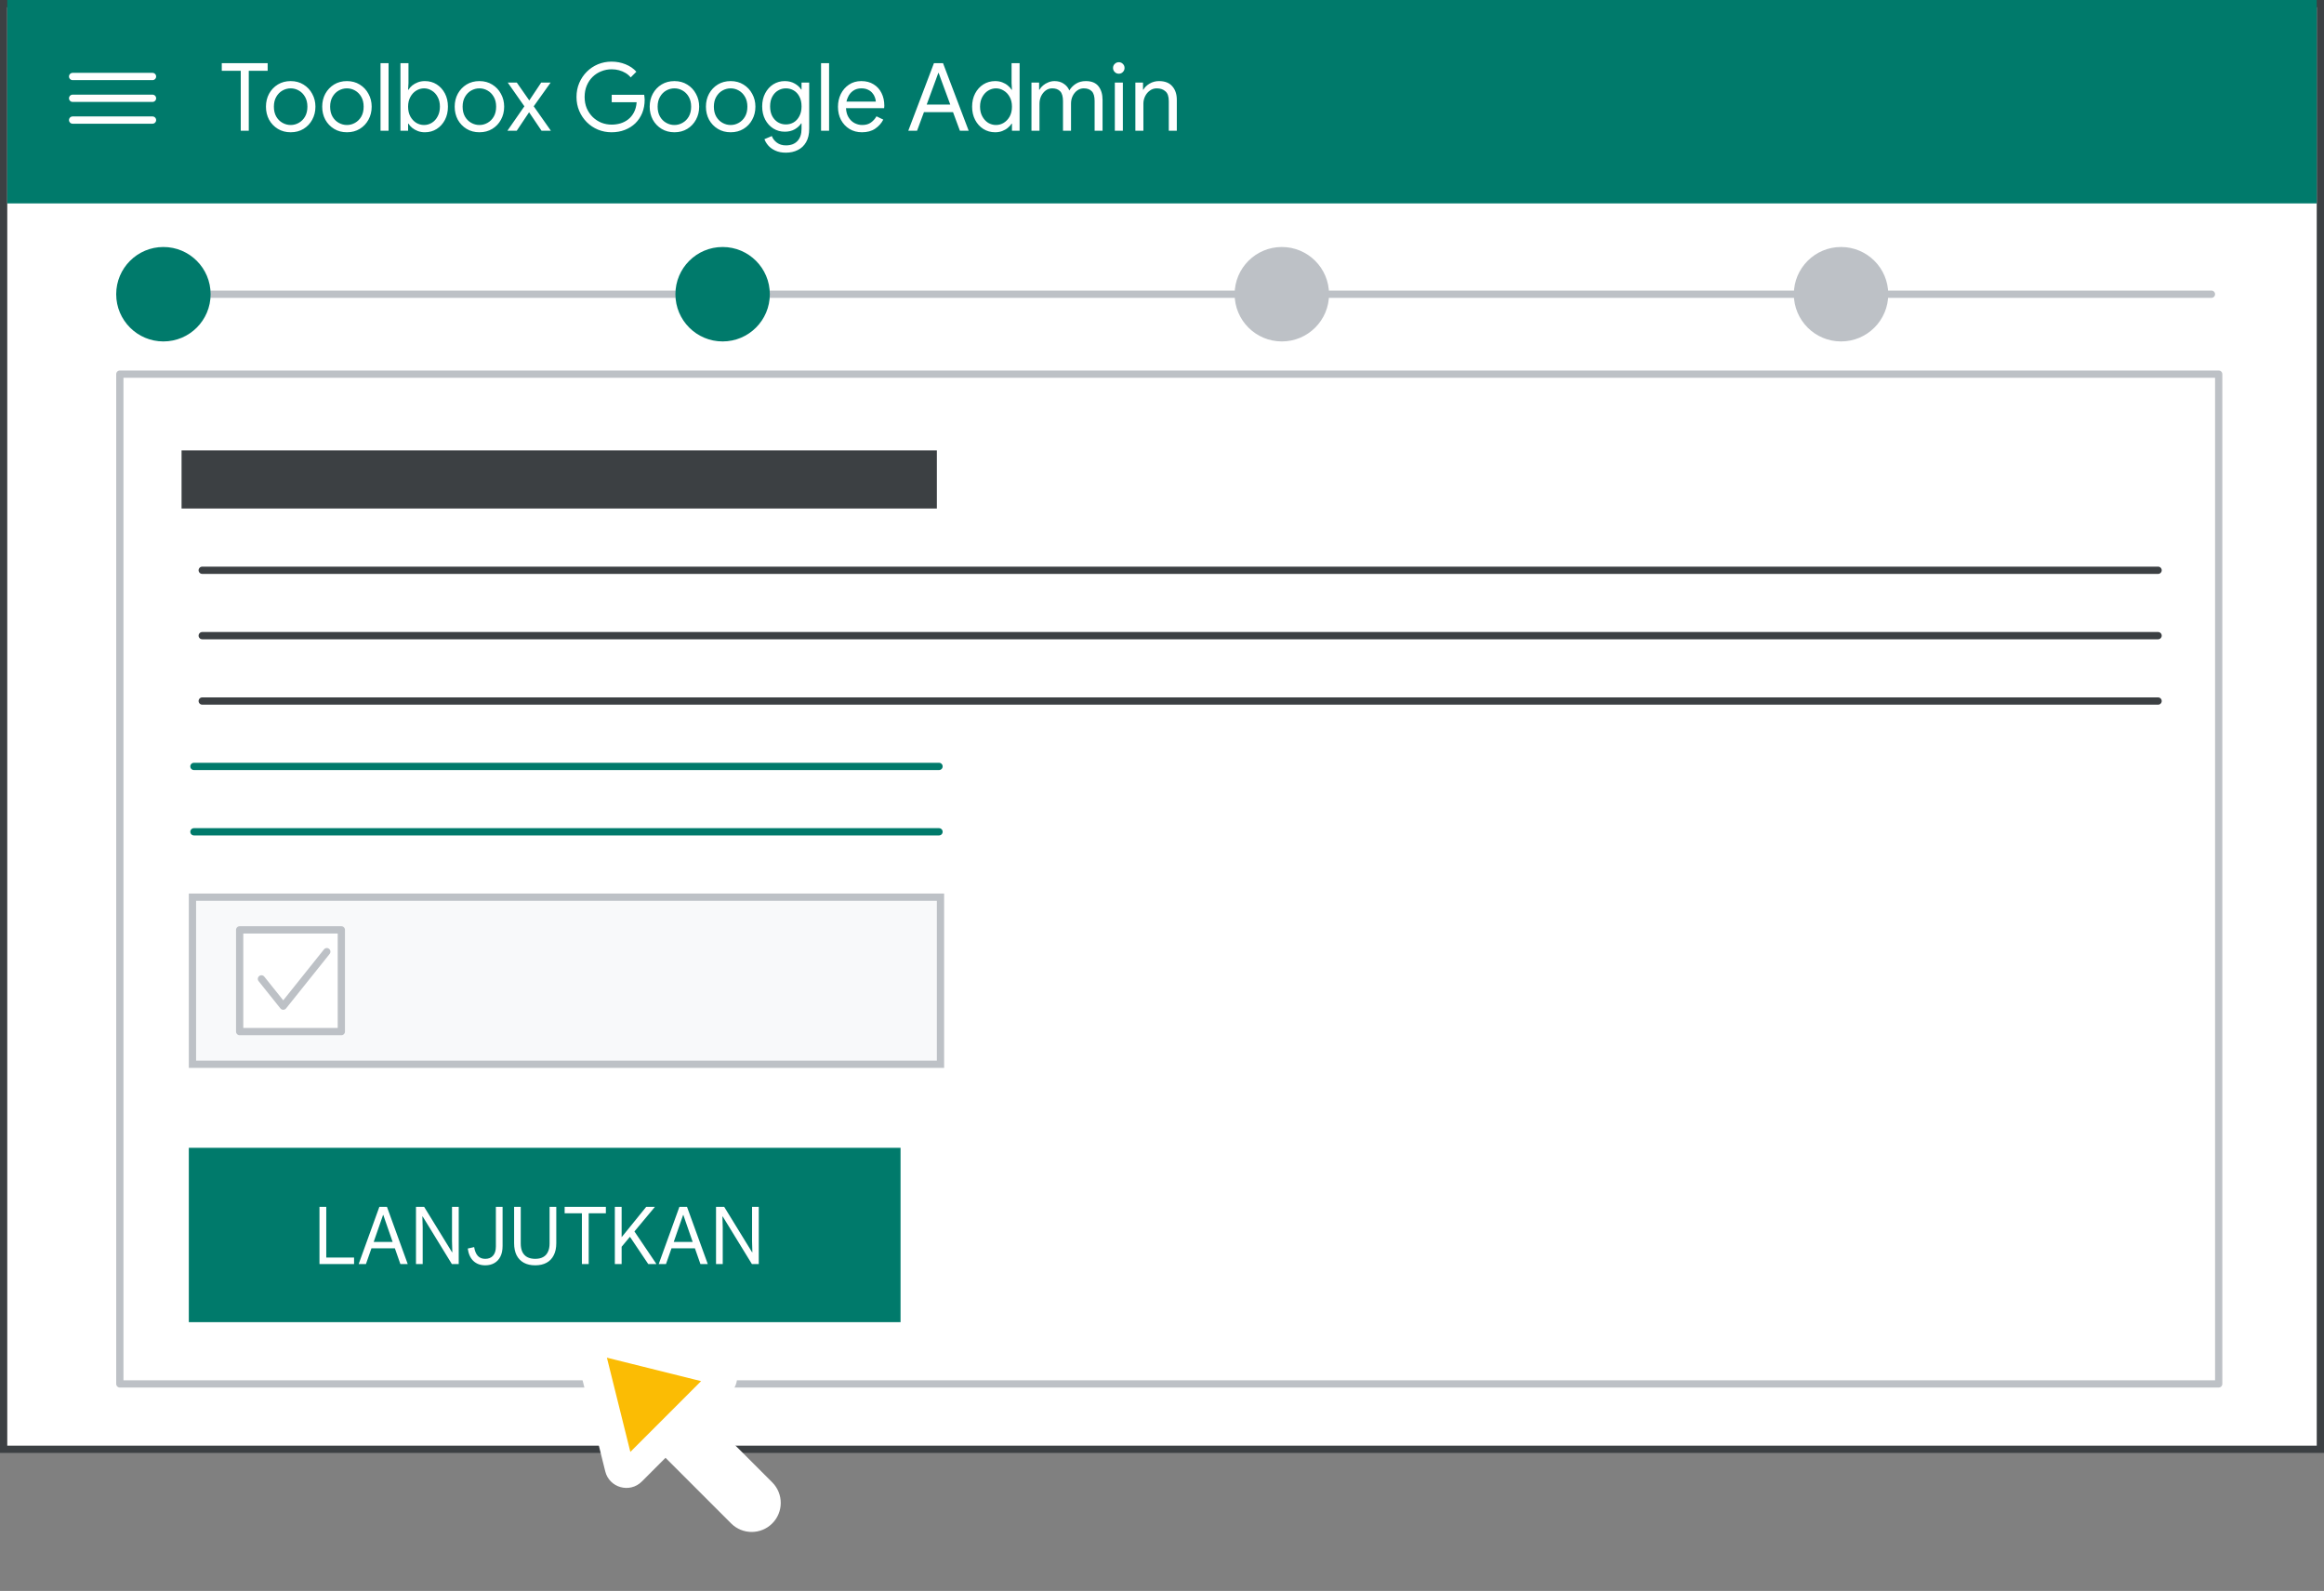 <svg width="320" height="219" viewBox="0 0 320 219" fill="none" xmlns="http://www.w3.org/2000/svg">
<rect x="0" y="0" width="320" height="219" fill="#808080" stroke="none"/>
<g id="admin-account-recovery-toolbox-step2">
<g id="admin-account-recovery-toolbox-step2_2">
<path id="Rectangle" d="M319.5 0.5H0.5V199.5H319.5V0.5Z" fill="white" stroke="#3C4043"/>
<path id="Line" d="M17 40.5H304.5" stroke="#BDC1C6" stroke-linecap="round"/>
<path id="Rectangle_2" d="M319 0H1V28H319V0Z" fill="#007A6B"/>
<path id="Rectangle_3" d="M305.5 51.5H16.5V190.5H305.5V51.5Z" fill="white" stroke="#BDC1C6" stroke-linejoin="round"/>
<g id="UI/menu-light-grey">
<path id="Line_2" d="M10 10.529H21" stroke="white" stroke-linecap="round" stroke-linejoin="round"/>
<path id="Line_3" d="M10 13.529H21" stroke="white" stroke-linecap="round" stroke-linejoin="round"/>
<path id="Line_4" d="M10 16.529H21" stroke="white" stroke-linecap="round" stroke-linejoin="round"/>
</g>
<g id="Group-3">
<g id="Group-4">
<path id="Rectangle_4" d="M124 158H26V182H124V158Z" fill="#007A6B"/>
<path id="CONTINUE" d="M43.99 174V166.124H44.925V173.109H48.753V174H43.99ZM49.387 174L52.236 166.124H53.281L56.141 174H55.129L54.37 171.833H51.147L50.388 174H49.387ZM54.062 170.953L53.072 168.104L52.786 167.257H52.742L52.445 168.104L51.455 170.953H54.062ZM57.278 174V166.124H58.4L62.239 172.372H62.283L62.239 170.865V166.124H63.163V174H62.217L58.202 167.455H58.158L58.202 168.962V174H57.278ZM66.816 174.176C66.149 174.176 65.603 173.974 65.177 173.571C64.759 173.168 64.503 172.599 64.407 171.866L65.287 171.668C65.375 172.203 65.544 172.607 65.793 172.878C66.043 173.149 66.384 173.285 66.816 173.285C67.271 173.285 67.627 173.142 67.883 172.856C68.147 172.563 68.279 172.137 68.279 171.58V166.124H69.203V171.503C69.203 172.097 69.101 172.592 68.895 172.988C68.69 173.384 68.408 173.681 68.048 173.879C67.696 174.077 67.286 174.176 66.816 174.176ZM73.694 174.176C73.085 174.176 72.564 174.059 72.132 173.824C71.699 173.589 71.365 173.245 71.131 172.79C70.903 172.335 70.79 171.782 70.79 171.129V166.124H71.703V171.173C71.703 171.628 71.776 172.013 71.923 172.328C72.077 172.643 72.3 172.882 72.594 173.043C72.894 173.204 73.261 173.285 73.694 173.285C74.126 173.285 74.49 173.204 74.783 173.043C75.076 172.882 75.296 172.643 75.443 172.328C75.597 172.013 75.674 171.628 75.674 171.173V166.124H76.598V171.129C76.598 171.782 76.481 172.335 76.246 172.79C76.019 173.245 75.689 173.589 75.256 173.824C74.823 174.059 74.302 174.176 73.694 174.176ZM80.125 174V167.015H77.749V166.124H83.425V167.015H81.06V174H80.125ZM84.66 174V166.124H85.595V170.304L88.983 166.124H90.149V166.168L87.355 169.512L90.358 173.956V174H89.258L86.739 170.249L85.595 171.624V174H84.66ZM90.702 174L93.551 166.124H94.596L97.456 174H96.444L95.685 171.833H92.462L91.703 174H90.702ZM95.377 170.953L94.387 168.104L94.101 167.257H94.057L93.76 168.104L92.77 170.953H95.377ZM98.593 174V166.124H99.715L103.553 172.372H103.597L103.553 170.865V166.124H104.477V174H103.531L99.516 167.455H99.472L99.516 168.962V174H98.593Z" fill="white"/>
</g>
</g>
<path id="Oval" d="M22.5 47C26.09 47 29 44.09 29 40.5C29 36.91 26.09 34 22.5 34C18.91 34 16 36.91 16 40.5C16 44.09 18.91 47 22.5 47Z" fill="#007A6B"/>
<path id="Oval_2" d="M99.5 47C103.09 47 106 44.09 106 40.5C106 36.91 103.09 34 99.5 34C95.91 34 93 36.91 93 40.5C93 44.09 95.91 47 99.5 47Z" fill="#007A6B"/>
<path id="Oval_3" d="M176.5 47C180.09 47 183 44.09 183 40.5C183 36.91 180.09 34 176.5 34C172.91 34 170 36.91 170 40.5C170 44.09 172.91 47 176.5 47Z" fill="#BDC1C6"/>
<path id="Oval_4" d="M253.5 47C257.09 47 260 44.09 260 40.5C260 36.91 257.09 34 253.5 34C249.91 34 247 36.91 247 40.5C247 44.09 249.91 47 253.5 47Z" fill="#BDC1C6"/>
<g id="UI/header-dark-grey">
<path id="Rectangle_5" d="M129 62H25V70H129V62Z" fill="#3C4043"/>
</g>
<g id="UI/line-dark-grey">
<path id="Line-5" d="M27.845 78.5H297.155" stroke="#3C4043" stroke-linecap="round" stroke-linejoin="round"/>
</g>
<g id="UI/line-dark-grey_2">
<path id="Line-5_2" d="M27.845 87.5H297.155" stroke="#3C4043" stroke-linecap="round" stroke-linejoin="round"/>
</g>
<g id="UI/line-dark-grey_3">
<path id="Line-5_3" d="M27.845 96.5H297.155" stroke="#3C4043" stroke-linecap="round" stroke-linejoin="round"/>
</g>
<g id="UI/line-dark-grey_4">
<path id="Line-5_4" d="M26.703 105.5H129.297" stroke="#007A6B" stroke-linecap="round" stroke-linejoin="round"/>
</g>
<g id="UI/line-dark-grey_5">
<path id="Line-5_5" d="M26.703 114.5H129.297" stroke="#007A6B" stroke-linecap="round" stroke-linejoin="round"/>
</g>
<path id="Rectangle_6" d="M129.5 123.5H26.5V146.5H129.5V123.5Z" fill="#F8F9FA" stroke="#BDC1C6"/>
<g id="UI/checkbox-light-grey">
<path id="Rectangle_7" d="M47 128H33V142H47V128Z" fill="white" stroke="#BDC1C6" stroke-linejoin="round"/>
</g>
<path id="Path" d="M36 134.75L39 138.5L45 131" stroke="#BDC1C6" stroke-linecap="round" stroke-linejoin="round"/>
</g>
<g id="Cursor ">
<g id="Union">
<mask id="path-23-outside-1_4567_344" maskUnits="userSpaceOnUse" x="70.538" y="174.084" width="44.548" height="44.548" fill="black">
<rect fill="white" x="70.538" y="174.084" width="44.548" height="44.548"/>
<path fill-rule="evenodd" clip-rule="evenodd" d="M82.436 184.547C81.704 184.365 81.042 185.027 81.224 185.759L85.281 202.059C85.469 202.814 86.409 203.074 86.959 202.524L91.639 197.844L102.089 208.294C102.87 209.075 104.136 209.075 104.917 208.294C105.698 207.513 105.698 206.247 104.917 205.466L94.468 195.016L99.201 190.282C99.751 189.732 99.491 188.792 98.736 188.604L82.436 184.547Z"/>
</mask>
<path fill-rule="evenodd" clip-rule="evenodd" d="M82.436 184.547C81.704 184.365 81.042 185.027 81.224 185.759L85.281 202.059C85.469 202.814 86.409 203.074 86.959 202.524L91.639 197.844L102.089 208.294C102.87 209.075 104.136 209.075 104.917 208.294C105.698 207.513 105.698 206.247 104.917 205.466L94.468 195.016L99.201 190.282C99.751 189.732 99.491 188.792 98.736 188.604L82.436 184.547Z" fill="#FBBC04"/>
<path d="M81.224 185.759L83.165 185.276L83.165 185.276L81.224 185.759ZM82.436 184.547L82.919 182.606L82.919 182.606L82.436 184.547ZM85.281 202.059L87.222 201.576L87.222 201.576L85.281 202.059ZM86.959 202.524L88.373 203.939L86.959 202.524ZM91.639 197.844L93.053 196.43L91.639 195.016L90.225 196.43L91.639 197.844ZM94.468 195.016L93.053 193.601L91.639 195.016L93.053 196.43L94.468 195.016ZM98.736 188.604L98.253 190.545L98.253 190.545L98.736 188.604ZM83.165 185.276C83.347 186.008 82.685 186.67 81.953 186.488L82.919 182.606C80.724 182.06 78.737 184.047 79.283 186.242L83.165 185.276ZM87.222 201.576L83.165 185.276L79.283 186.242L83.341 202.542L87.222 201.576ZM85.545 201.11C86.095 200.56 87.034 200.821 87.222 201.576L83.341 202.542C83.904 204.806 86.723 205.588 88.373 203.939L85.545 201.11ZM90.225 196.43L85.545 201.11L88.373 203.939L93.053 199.258L90.225 196.43ZM103.503 206.88L93.053 196.43L90.225 199.258L100.675 209.708L103.503 206.88ZM103.503 206.88L100.675 209.708C102.237 211.27 104.77 211.27 106.332 209.708L103.503 206.88ZM103.503 206.88L103.503 206.88L106.332 209.708C107.894 208.146 107.894 205.613 106.332 204.051L103.503 206.88ZM93.053 196.43L103.503 206.88L106.332 204.051L95.882 193.601L93.053 196.43ZM97.787 188.868L93.053 193.601L95.882 196.43L100.616 191.696L97.787 188.868ZM98.253 190.545C97.498 190.357 97.237 189.417 97.787 188.868L100.616 191.696C102.266 190.046 101.483 187.227 99.219 186.663L98.253 190.545ZM81.953 186.488L98.253 190.545L99.219 186.663L82.919 182.606L81.953 186.488Z" fill="white" mask="url(#path-23-outside-1_4567_344)"/>
</g>
</g>
<path id="Google Admin Toolbox" d="M33.15 18V9.745H30.537V8.692H36.855V9.745H34.255V18H33.15ZM40.027 18.208C39.359 18.208 38.77 18.052 38.259 17.74C37.748 17.428 37.344 17.008 37.05 16.479C36.764 15.942 36.621 15.344 36.621 14.685C36.621 14.026 36.764 13.433 37.05 12.904C37.344 12.367 37.748 11.942 38.259 11.63C38.77 11.318 39.359 11.162 40.027 11.162C40.694 11.162 41.283 11.322 41.795 11.643C42.306 11.955 42.705 12.38 42.991 12.917C43.285 13.446 43.433 14.035 43.433 14.685C43.433 15.344 43.285 15.942 42.991 16.479C42.705 17.008 42.306 17.428 41.795 17.74C41.283 18.052 40.694 18.208 40.027 18.208ZM40.027 17.207C40.425 17.207 40.798 17.107 41.145 16.908C41.5 16.709 41.786 16.423 42.003 16.05C42.219 15.669 42.328 15.214 42.328 14.685C42.328 14.156 42.219 13.706 42.003 13.333C41.786 12.952 41.5 12.661 41.145 12.462C40.798 12.263 40.425 12.163 40.027 12.163C39.628 12.163 39.251 12.263 38.896 12.462C38.541 12.661 38.255 12.952 38.038 13.333C37.821 13.706 37.713 14.156 37.713 14.685C37.713 15.214 37.821 15.669 38.038 16.05C38.255 16.423 38.541 16.709 38.896 16.908C39.251 17.107 39.628 17.207 40.027 17.207ZM47.771 18.208C47.104 18.208 46.514 18.052 46.003 17.74C45.492 17.428 45.089 17.008 44.794 16.479C44.508 15.942 44.365 15.344 44.365 14.685C44.365 14.026 44.508 13.433 44.794 12.904C45.089 12.367 45.492 11.942 46.003 11.63C46.514 11.318 47.104 11.162 47.771 11.162C48.438 11.162 49.028 11.322 49.539 11.643C50.05 11.955 50.449 12.38 50.735 12.917C51.03 13.446 51.177 14.035 51.177 14.685C51.177 15.344 51.03 15.942 50.735 16.479C50.449 17.008 50.05 17.428 49.539 17.74C49.028 18.052 48.438 18.208 47.771 18.208ZM47.771 17.207C48.17 17.207 48.542 17.107 48.889 16.908C49.244 16.709 49.53 16.423 49.747 16.05C49.964 15.669 50.072 15.214 50.072 14.685C50.072 14.156 49.964 13.706 49.747 13.333C49.53 12.952 49.244 12.661 48.889 12.462C48.542 12.263 48.17 12.163 47.771 12.163C47.372 12.163 46.995 12.263 46.64 12.462C46.285 12.661 45.999 12.952 45.782 13.333C45.565 13.706 45.457 14.156 45.457 14.685C45.457 15.214 45.565 15.669 45.782 16.05C45.999 16.423 46.285 16.709 46.64 16.908C46.995 17.107 47.372 17.207 47.771 17.207ZM52.397 18V8.692H53.502V18H52.397ZM58.506 18.208C58.151 18.208 57.825 18.152 57.531 18.039C57.236 17.926 56.976 17.779 56.751 17.597C56.534 17.415 56.365 17.224 56.244 17.025H56.192V18H55.139V8.692H56.244V11.435L56.192 12.358H56.244C56.365 12.15 56.534 11.955 56.751 11.773C56.976 11.591 57.236 11.444 57.531 11.331C57.825 11.218 58.151 11.162 58.506 11.162C59.112 11.162 59.654 11.314 60.131 11.617C60.608 11.92 60.984 12.336 61.262 12.865C61.539 13.394 61.678 14 61.678 14.685C61.678 15.37 61.539 15.976 61.262 16.505C60.984 17.034 60.608 17.45 60.131 17.753C59.654 18.056 59.112 18.208 58.506 18.208ZM58.389 17.207C58.77 17.207 59.126 17.107 59.455 16.908C59.793 16.7 60.062 16.405 60.261 16.024C60.469 15.643 60.573 15.196 60.573 14.685C60.573 14.165 60.469 13.719 60.261 13.346C60.062 12.965 59.793 12.674 59.455 12.475C59.126 12.267 58.77 12.163 58.389 12.163C58.008 12.163 57.648 12.267 57.31 12.475C56.98 12.674 56.712 12.965 56.504 13.346C56.296 13.719 56.192 14.165 56.192 14.685C56.192 15.205 56.296 15.656 56.504 16.037C56.712 16.41 56.98 16.7 57.31 16.908C57.648 17.107 58.008 17.207 58.389 17.207ZM66.014 18.208C65.347 18.208 64.757 18.052 64.246 17.74C63.735 17.428 63.332 17.008 63.037 16.479C62.751 15.942 62.608 15.344 62.608 14.685C62.608 14.026 62.751 13.433 63.037 12.904C63.332 12.367 63.735 11.942 64.246 11.63C64.757 11.318 65.347 11.162 66.014 11.162C66.681 11.162 67.271 11.322 67.782 11.643C68.293 11.955 68.692 12.38 68.978 12.917C69.273 13.446 69.42 14.035 69.42 14.685C69.42 15.344 69.273 15.942 68.978 16.479C68.692 17.008 68.293 17.428 67.782 17.74C67.271 18.052 66.681 18.208 66.014 18.208ZM66.014 17.207C66.413 17.207 66.785 17.107 67.132 16.908C67.487 16.709 67.773 16.423 67.99 16.05C68.207 15.669 68.315 15.214 68.315 14.685C68.315 14.156 68.207 13.706 67.99 13.333C67.773 12.952 67.487 12.661 67.132 12.462C66.785 12.263 66.413 12.163 66.014 12.163C65.615 12.163 65.239 12.263 64.883 12.462C64.528 12.661 64.242 12.952 64.025 13.333C63.809 13.706 63.7 14.156 63.7 14.685C63.7 15.214 63.809 15.669 64.025 16.05C64.242 16.423 64.528 16.709 64.883 16.908C65.239 17.107 65.615 17.207 66.014 17.207ZM69.863 18L72.203 14.633L69.915 11.37H71.163L72.879 13.827L74.517 11.37H75.817L73.49 14.633L75.856 18H74.569L72.853 15.452L71.15 18H69.863ZM84.204 18.208C83.546 18.208 82.922 18.087 82.332 17.844C81.752 17.601 81.24 17.259 80.798 16.817C80.356 16.375 80.01 15.859 79.758 15.27C79.507 14.681 79.381 14.039 79.381 13.346C79.381 12.653 79.507 12.011 79.758 11.422C80.01 10.833 80.356 10.317 80.798 9.875C81.24 9.433 81.752 9.091 82.332 8.848C82.922 8.605 83.546 8.484 84.204 8.484C84.889 8.484 85.53 8.605 86.128 8.848C86.735 9.091 87.233 9.433 87.623 9.875L86.843 10.655C86.644 10.412 86.406 10.209 86.128 10.044C85.851 9.879 85.552 9.754 85.231 9.667C84.911 9.58 84.573 9.537 84.217 9.537C83.723 9.537 83.251 9.628 82.8 9.81C82.35 9.983 81.951 10.239 81.604 10.577C81.266 10.906 80.998 11.305 80.798 11.773C80.599 12.241 80.499 12.765 80.499 13.346C80.499 13.927 80.599 14.451 80.798 14.919C81.006 15.387 81.284 15.79 81.63 16.128C81.977 16.457 82.371 16.713 82.813 16.895C83.264 17.068 83.732 17.155 84.217 17.155C84.633 17.155 85.036 17.099 85.426 16.986C85.825 16.865 86.18 16.683 86.492 16.44C86.813 16.189 87.077 15.868 87.285 15.478C87.493 15.088 87.619 14.62 87.662 14.074H84.23V13.047H88.702C88.72 13.16 88.733 13.268 88.741 13.372C88.759 13.476 88.767 13.589 88.767 13.71V13.723C88.767 14.39 88.655 15.001 88.429 15.556C88.204 16.102 87.888 16.574 87.48 16.973C87.073 17.363 86.592 17.666 86.037 17.883C85.483 18.1 84.872 18.208 84.204 18.208ZM92.865 18.208C92.197 18.208 91.608 18.052 91.097 17.74C90.585 17.428 90.182 17.008 89.888 16.479C89.602 15.942 89.459 15.344 89.459 14.685C89.459 14.026 89.602 13.433 89.888 12.904C90.182 12.367 90.585 11.942 91.097 11.63C91.608 11.318 92.197 11.162 92.865 11.162C93.532 11.162 94.121 11.322 94.633 11.643C95.144 11.955 95.543 12.38 95.829 12.917C96.123 13.446 96.271 14.035 96.271 14.685C96.271 15.344 96.123 15.942 95.829 16.479C95.543 17.008 95.144 17.428 94.633 17.74C94.121 18.052 93.532 18.208 92.865 18.208ZM92.865 17.207C93.263 17.207 93.636 17.107 93.983 16.908C94.338 16.709 94.624 16.423 94.841 16.05C95.057 15.669 95.166 15.214 95.166 14.685C95.166 14.156 95.057 13.706 94.841 13.333C94.624 12.952 94.338 12.661 93.983 12.462C93.636 12.263 93.263 12.163 92.865 12.163C92.466 12.163 92.089 12.263 91.734 12.462C91.378 12.661 91.092 12.952 90.876 13.333C90.659 13.706 90.551 14.156 90.551 14.685C90.551 15.214 90.659 15.669 90.876 16.05C91.092 16.423 91.378 16.709 91.734 16.908C92.089 17.107 92.466 17.207 92.865 17.207ZM100.609 18.208C99.942 18.208 99.352 18.052 98.841 17.74C98.329 17.428 97.927 17.008 97.632 16.479C97.346 15.942 97.203 15.344 97.203 14.685C97.203 14.026 97.346 13.433 97.632 12.904C97.927 12.367 98.329 11.942 98.841 11.63C99.352 11.318 99.942 11.162 100.609 11.162C101.276 11.162 101.866 11.322 102.377 11.643C102.888 11.955 103.287 12.38 103.573 12.917C103.868 13.446 104.015 14.035 104.015 14.685C104.015 15.344 103.868 15.942 103.573 16.479C103.287 17.008 102.888 17.428 102.377 17.74C101.866 18.052 101.276 18.208 100.609 18.208ZM100.609 17.207C101.008 17.207 101.38 17.107 101.727 16.908C102.082 16.709 102.368 16.423 102.585 16.05C102.802 15.669 102.91 15.214 102.91 14.685C102.91 14.156 102.802 13.706 102.585 13.333C102.368 12.952 102.082 12.661 101.727 12.462C101.38 12.263 101.008 12.163 100.609 12.163C100.21 12.163 99.833 12.263 99.478 12.462C99.123 12.661 98.837 12.952 98.62 13.333C98.403 13.706 98.295 14.156 98.295 14.685C98.295 15.214 98.403 15.669 98.62 16.05C98.837 16.423 99.123 16.709 99.478 16.908C99.833 17.107 100.21 17.207 100.609 17.207ZM108.21 21.016C107.647 21.016 107.161 20.921 106.754 20.73C106.355 20.548 106.03 20.314 105.779 20.028C105.536 19.742 105.363 19.452 105.259 19.157L106.273 18.728C106.412 19.092 106.646 19.395 106.975 19.638C107.313 19.889 107.725 20.015 108.21 20.015C108.903 20.015 109.436 19.811 109.809 19.404C110.182 19.005 110.368 18.446 110.368 17.727V16.986H110.316C110.108 17.307 109.809 17.58 109.419 17.805C109.029 18.022 108.574 18.13 108.054 18.13C107.482 18.13 106.958 17.983 106.481 17.688C106.013 17.393 105.64 16.986 105.363 16.466C105.086 15.937 104.947 15.331 104.947 14.646C104.947 13.961 105.086 13.359 105.363 12.839C105.64 12.31 106.013 11.899 106.481 11.604C106.958 11.309 107.482 11.162 108.054 11.162C108.574 11.162 109.029 11.275 109.419 11.5C109.809 11.717 110.108 11.99 110.316 12.319H110.368V11.37H111.421V17.74C111.421 18.477 111.278 19.088 110.992 19.573C110.715 20.058 110.333 20.418 109.848 20.652C109.371 20.895 108.825 21.016 108.21 21.016ZM108.21 17.129C108.6 17.129 108.96 17.034 109.289 16.843C109.618 16.644 109.878 16.358 110.069 15.985C110.268 15.612 110.368 15.166 110.368 14.646C110.368 14.109 110.268 13.658 110.069 13.294C109.878 12.921 109.618 12.64 109.289 12.449C108.96 12.258 108.6 12.163 108.21 12.163C107.82 12.163 107.46 12.263 107.131 12.462C106.802 12.653 106.537 12.934 106.338 13.307C106.139 13.671 106.039 14.117 106.039 14.646C106.039 15.175 106.139 15.625 106.338 15.998C106.537 16.362 106.802 16.644 107.131 16.843C107.46 17.034 107.82 17.129 108.21 17.129ZM113.055 18V8.692H114.16V18H113.055ZM118.685 18.208C118.043 18.208 117.471 18.056 116.969 17.753C116.475 17.45 116.085 17.034 115.799 16.505C115.521 15.976 115.383 15.374 115.383 14.698C115.383 14.065 115.513 13.48 115.773 12.943C116.041 12.406 116.414 11.977 116.891 11.656C117.376 11.327 117.944 11.162 118.594 11.162C119.252 11.162 119.816 11.309 120.284 11.604C120.76 11.89 121.124 12.289 121.376 12.8C121.636 13.311 121.766 13.896 121.766 14.555C121.766 14.616 121.761 14.676 121.753 14.737C121.753 14.798 121.748 14.85 121.74 14.893H116.488C116.514 15.37 116.622 15.773 116.813 16.102C117.029 16.475 117.307 16.752 117.645 16.934C117.991 17.116 118.351 17.207 118.724 17.207C119.209 17.207 119.608 17.094 119.92 16.869C120.24 16.635 120.496 16.349 120.687 16.011L121.623 16.466C121.363 16.969 120.99 17.385 120.505 17.714C120.019 18.043 119.413 18.208 118.685 18.208ZM116.553 13.983H120.596C120.587 13.801 120.544 13.606 120.466 13.398C120.396 13.181 120.279 12.982 120.115 12.8C119.959 12.609 119.755 12.458 119.504 12.345C119.261 12.224 118.958 12.163 118.594 12.163C118.16 12.163 117.783 12.276 117.463 12.501C117.151 12.718 116.912 13.017 116.748 13.398C116.661 13.58 116.596 13.775 116.553 13.983ZM125.063 18L128.599 8.692H129.847L133.383 18H132.174L131.225 15.439H127.221L126.272 18H125.063ZM130.848 14.399L129.613 11.045L129.249 10.044H129.197L128.833 11.045L127.598 14.399H130.848ZM137.026 18.208C136.428 18.208 135.887 18.056 135.401 17.753C134.925 17.45 134.548 17.034 134.27 16.505C133.993 15.976 133.854 15.37 133.854 14.685C133.854 14 133.993 13.394 134.27 12.865C134.548 12.336 134.925 11.92 135.401 11.617C135.887 11.314 136.428 11.162 137.026 11.162C137.382 11.162 137.707 11.218 138.001 11.331C138.296 11.444 138.552 11.591 138.768 11.773C138.994 11.955 139.167 12.15 139.288 12.358H139.34L139.288 11.435V8.692H140.393V18H139.34V17.025H139.288C139.167 17.224 138.994 17.415 138.768 17.597C138.552 17.779 138.296 17.926 138.001 18.039C137.707 18.152 137.382 18.208 137.026 18.208ZM137.143 17.207C137.525 17.207 137.88 17.107 138.209 16.908C138.547 16.7 138.82 16.41 139.028 16.037C139.236 15.656 139.34 15.205 139.34 14.685C139.34 14.165 139.236 13.719 139.028 13.346C138.82 12.965 138.547 12.674 138.209 12.475C137.88 12.267 137.525 12.163 137.143 12.163C136.762 12.163 136.402 12.267 136.064 12.475C135.735 12.674 135.466 12.965 135.258 13.346C135.05 13.719 134.946 14.165 134.946 14.685C134.946 15.196 135.05 15.643 135.258 16.024C135.466 16.405 135.735 16.7 136.064 16.908C136.402 17.107 136.762 17.207 137.143 17.207ZM142.026 18V11.37H143.079V12.345H143.131C143.252 12.128 143.417 11.933 143.625 11.76C143.841 11.578 144.084 11.435 144.353 11.331C144.63 11.218 144.912 11.162 145.198 11.162C145.692 11.162 146.116 11.283 146.472 11.526C146.827 11.76 147.083 12.068 147.239 12.449C147.464 12.076 147.767 11.769 148.149 11.526C148.53 11.283 148.985 11.162 149.514 11.162C150.302 11.162 150.883 11.4 151.256 11.877C151.628 12.354 151.815 12.978 151.815 13.749V18H150.723V13.918C150.723 13.277 150.593 12.826 150.333 12.566C150.073 12.297 149.704 12.163 149.228 12.163C148.89 12.163 148.586 12.263 148.318 12.462C148.058 12.653 147.85 12.908 147.694 13.229C147.546 13.541 147.473 13.883 147.473 14.256V18H146.368V13.931C146.368 13.29 146.238 12.835 145.978 12.566C145.718 12.297 145.354 12.163 144.886 12.163C144.548 12.163 144.244 12.263 143.976 12.462C143.716 12.661 143.508 12.921 143.352 13.242C143.204 13.563 143.131 13.909 143.131 14.282V18H142.026ZM153.505 18V11.37H154.61V18H153.505ZM154.051 10.148C153.834 10.148 153.648 10.07 153.492 9.914C153.336 9.758 153.258 9.572 153.258 9.355C153.258 9.13 153.336 8.943 153.492 8.796C153.648 8.64 153.834 8.562 154.051 8.562C154.276 8.562 154.462 8.64 154.61 8.796C154.766 8.943 154.844 9.13 154.844 9.355C154.844 9.572 154.766 9.758 154.61 9.914C154.462 10.07 154.276 10.148 154.051 10.148ZM156.333 18V11.37H157.386V12.345H157.438C157.611 12.024 157.893 11.747 158.283 11.513C158.682 11.279 159.115 11.162 159.583 11.162C160.398 11.162 161.009 11.4 161.416 11.877C161.832 12.345 162.04 12.969 162.04 13.749V18H160.935V13.918C160.935 13.277 160.779 12.826 160.467 12.566C160.164 12.297 159.769 12.163 159.284 12.163C158.92 12.163 158.599 12.267 158.322 12.475C158.045 12.674 157.828 12.934 157.672 13.255C157.516 13.576 157.438 13.914 157.438 14.269V18H156.333Z" fill="white"/>
</g>
</svg>
